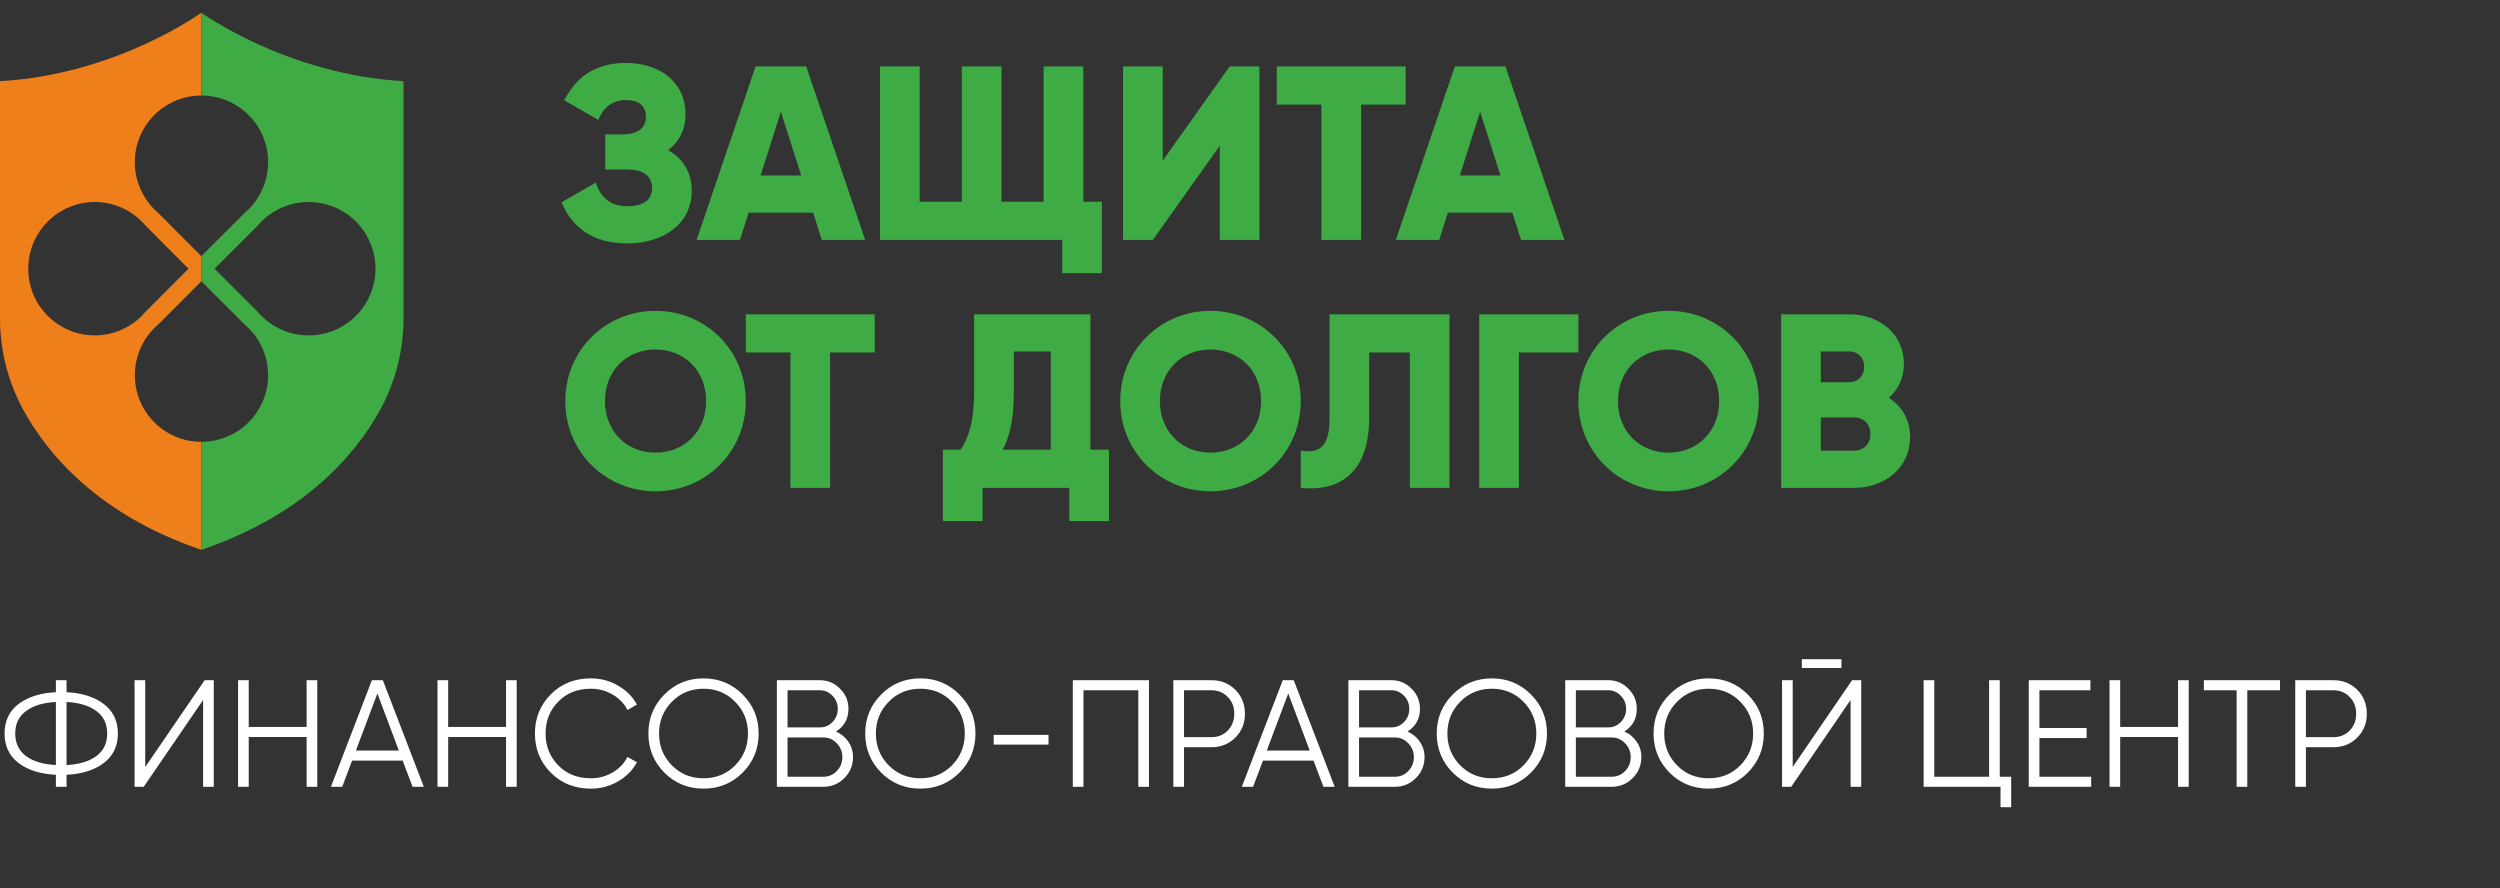 <?xml version="1.0" encoding="UTF-8"?> <svg xmlns="http://www.w3.org/2000/svg" width="197" height="70" viewBox="0 0 197 70" fill="none"><rect x="0" y="0" width="197" height="70" fill="#333333" stroke="none"/> <path d="M15.865 7.526V1C15.865 1 9.173 5.88 0 6.396V25.026C-0.01 27.561 0.618 30.057 1.827 32.283C3.8 35.88 7.808 40.581 15.865 43.326V34.817C14.927 34.818 14.005 34.565 13.197 34.086C12.389 33.607 11.725 32.919 11.272 32.095C10.82 31.27 10.597 30.339 10.626 29.398C10.656 28.458 10.937 27.543 11.439 26.748C11.561 26.555 11.695 26.371 11.841 26.196C12.041 25.956 12.262 25.734 12.502 25.534L15.864 22.163V20.184L12.503 16.813C12.263 16.613 12.042 16.391 11.841 16.151C11.694 15.975 11.559 15.79 11.438 15.595C10.935 14.801 10.654 13.885 10.624 12.944C10.595 12.004 10.818 11.072 11.271 10.248C11.723 9.423 12.389 8.735 13.197 8.257C14.005 7.778 14.927 7.526 15.865 7.526ZM10.831 17.141C11.07 17.341 11.291 17.562 11.491 17.802L14.854 21.174L11.491 24.544C11.291 24.784 11.07 25.006 10.831 25.206C10.656 25.354 10.47 25.489 10.277 25.611C9.484 26.116 8.571 26.397 7.632 26.427C6.694 26.457 5.765 26.233 4.942 25.779C4.119 25.326 3.433 24.659 2.955 23.849C2.477 23.039 2.225 22.115 2.225 21.174C2.225 20.232 2.477 19.308 2.955 18.498C3.433 17.688 4.119 17.021 4.942 16.567C5.765 16.114 6.694 15.89 7.632 15.92C8.571 15.95 9.484 16.231 10.277 16.736C10.47 16.858 10.656 16.993 10.831 17.141Z" fill="#EF7F1A"></path> <path d="M15.865 1V7.526C16.808 7.526 17.733 7.778 18.545 8.257C19.356 8.736 20.024 9.424 20.478 10.248C20.932 11.073 21.157 12.004 21.127 12.945C21.097 13.885 20.815 14.801 20.31 15.595C20.188 15.79 20.052 15.975 19.905 16.151C19.704 16.391 19.482 16.613 19.242 16.813L15.865 20.184V22.163L19.242 25.534C19.482 25.734 19.704 25.956 19.905 26.196C20.052 26.372 20.188 26.557 20.31 26.752C20.814 27.546 21.096 28.461 21.125 29.401C21.154 30.341 20.93 31.272 20.476 32.096C20.021 32.92 19.354 33.607 18.543 34.086C17.732 34.565 16.807 34.817 15.865 34.817V43.326C23.957 40.581 27.988 35.873 29.965 32.283C31.179 30.057 31.809 27.561 31.799 25.026V6.396C22.586 5.88 15.865 1 15.865 1ZM24.319 26.43C23.321 26.432 22.343 26.148 21.501 25.611C21.307 25.489 21.121 25.354 20.945 25.206C20.704 25.006 20.482 24.784 20.282 24.544L16.905 21.174L20.282 17.802C20.482 17.562 20.704 17.341 20.945 17.141C21.121 16.993 21.307 16.858 21.501 16.736C22.191 16.299 22.974 16.028 23.786 15.945C24.599 15.862 25.42 15.969 26.184 16.257C26.949 16.545 27.635 17.007 28.19 17.606C28.744 18.206 29.151 18.925 29.379 19.709C29.607 20.492 29.649 21.317 29.502 22.12C29.355 22.922 29.023 23.679 28.532 24.331C28.041 24.983 27.405 25.512 26.674 25.877C25.942 26.241 25.137 26.43 24.319 26.43Z" fill="#3EAB44"></path> <path d="M52.653 11.835C53.806 12.48 54.509 13.574 54.509 15.039C54.509 17.598 52.321 19.18 49.449 19.18C46.636 19.18 45.053 17.872 44.252 15.938L46.948 14.394C47.3 15.449 47.984 16.25 49.449 16.25C50.758 16.25 51.383 15.703 51.383 14.805C51.383 13.906 50.738 13.359 49.429 13.359H47.691V10.585H49.039C50.269 10.585 50.895 10.077 50.895 9.237C50.895 8.397 50.426 7.889 49.312 7.889C48.101 7.889 47.495 8.612 47.144 9.452L44.467 7.909C45.307 6.229 46.772 4.959 49.312 4.959C52.028 4.959 54.02 6.502 54.02 9.003C54.02 10.233 53.513 11.171 52.653 11.835ZM64.757 18.907L64.074 16.758H58.994L58.31 18.907H54.891L59.541 5.232H63.527L68.177 18.907H64.757ZM59.932 13.828H63.136L61.534 8.807L59.932 13.828ZM85.363 15.899H86.829V21.525H83.703V18.907H69.343V5.232H72.469V15.899H75.79V5.232H78.916V15.899H82.237V5.232H85.363V15.899ZM96.118 18.907V11.484L90.843 18.907H88.498V5.232H91.624V12.656L96.899 5.232H99.244V18.907H96.118ZM110.769 5.232V8.241H107.253V18.907H104.127V8.241H100.61V5.232H110.769ZM119.859 18.907L119.175 16.758H114.095L113.411 18.907H109.992L114.642 5.232H118.628L123.278 18.907H119.859ZM115.033 13.828H118.237L116.635 8.807L115.033 13.828ZM51.657 38.715C47.73 38.715 44.545 35.629 44.545 31.605C44.545 27.58 47.73 24.494 51.657 24.494C55.584 24.494 58.768 27.58 58.768 31.605C58.768 35.629 55.584 38.715 51.657 38.715ZM51.657 35.668C53.884 35.668 55.642 34.046 55.642 31.605C55.642 29.163 53.884 27.541 51.657 27.541C49.429 27.541 47.671 29.163 47.671 31.605C47.671 34.046 49.429 35.668 51.657 35.668ZM68.928 24.767V27.776H65.412V38.442H62.286V27.776H58.769V24.767H68.928ZM85.926 35.433H87.392V41.059H84.266V38.442H77.428V41.059H74.302V35.433H75.689C76.314 34.535 76.763 33.226 76.763 30.901V24.767H85.926V35.433ZM79.01 35.433H82.8V27.698H79.889V30.94C79.889 33.187 79.499 34.554 79.01 35.433ZM95.386 38.715C91.459 38.715 88.275 35.629 88.275 31.605C88.275 27.58 91.459 24.494 95.386 24.494C99.313 24.494 102.498 27.58 102.498 31.605C102.498 35.629 99.313 38.715 95.386 38.715ZM95.386 35.668C97.614 35.668 99.372 34.046 99.372 31.605C99.372 29.163 97.614 27.541 95.386 27.541C93.159 27.541 91.401 29.163 91.401 31.605C91.401 34.046 93.159 35.668 95.386 35.668ZM102.499 38.442V35.511C103.905 35.726 104.765 35.297 104.765 33.011V24.767H114.221V38.442H111.095V27.776H107.891V32.894C107.891 37.778 105.019 38.715 102.499 38.442ZM124.379 24.767V27.776H119.69V38.442H116.564V24.767H124.379ZM131.484 38.715C127.557 38.715 124.373 35.629 124.373 31.605C124.373 27.58 127.557 24.494 131.484 24.494C135.411 24.494 138.596 27.58 138.596 31.605C138.596 35.629 135.411 38.715 131.484 38.715ZM131.484 35.668C133.712 35.668 135.47 34.046 135.47 31.605C135.47 29.163 133.712 27.541 131.484 27.541C129.257 27.541 127.499 29.163 127.499 31.605C127.499 34.046 129.257 35.668 131.484 35.668ZM148.835 31.351C149.851 31.995 150.515 33.05 150.515 34.437C150.515 36.859 148.542 38.442 146.1 38.442H140.356V24.767H145.709C148.093 24.767 150.027 26.311 150.027 28.674C150.027 29.807 149.577 30.706 148.835 31.351ZM145.709 27.698H143.482V30.12H145.709C146.412 30.12 146.901 29.612 146.901 28.909C146.901 28.206 146.432 27.698 145.709 27.698ZM146.1 35.511C146.881 35.511 147.389 34.965 147.389 34.203C147.389 33.441 146.881 32.894 146.1 32.894H143.482V35.511H146.1Z" fill="#3EAB44"></path> <path d="M8.172 55.472C8.916 56.032 9.288 56.808 9.288 57.8C9.288 58.792 8.916 59.568 8.172 60.128C7.436 60.688 6.46 60.996 5.244 61.052V62H4.404V61.052C3.188 60.996 2.208 60.688 1.464 60.128C0.728 59.568 0.36 58.792 0.36 57.8C0.36 56.808 0.728 56.032 1.464 55.472C2.208 54.912 3.188 54.604 4.404 54.548V53.6H5.244V54.548C6.46 54.604 7.436 54.912 8.172 55.472ZM2.064 56.024C1.488 56.44 1.2 57.032 1.2 57.8C1.2 58.568 1.488 59.164 2.064 59.588C2.64 60.004 3.42 60.236 4.404 60.284V55.316C3.42 55.364 2.64 55.6 2.064 56.024ZM5.244 60.284C6.228 60.236 7.008 60.004 7.584 59.588C8.16 59.164 8.448 58.568 8.448 57.8C8.448 57.032 8.16 56.44 7.584 56.024C7.008 55.6 6.228 55.364 5.244 55.316V60.284ZM16.005 62V55.16L11.325 62H10.604V53.6H11.444V60.44L16.125 53.6H16.845V62H16.005ZM24.161 53.6H25.001V62H24.161V58.076H19.601V62H18.761V53.6H19.601V57.284H24.161V53.6ZM32.509 62L31.729 59.936H27.745L26.965 62H26.077L29.305 53.6H30.169L33.397 62H32.509ZM28.045 59.144H31.429L29.737 54.644L28.045 59.144ZM39.876 53.6H40.716V62H39.876V58.076H35.316V62H34.476V53.6H35.316V57.284H39.876V53.6ZM46.556 62.144C45.284 62.144 44.232 61.724 43.4 60.884C42.568 60.044 42.152 59.016 42.152 57.8C42.152 56.584 42.568 55.556 43.4 54.716C44.232 53.876 45.284 53.456 46.556 53.456C47.332 53.456 48.044 53.644 48.692 54.02C49.34 54.388 49.84 54.888 50.192 55.52L49.448 55.952C49.184 55.44 48.792 55.032 48.272 54.728C47.752 54.424 47.18 54.272 46.556 54.272C45.508 54.272 44.652 54.612 43.988 55.292C43.324 55.972 42.992 56.808 42.992 57.8C42.992 58.792 43.324 59.628 43.988 60.308C44.652 60.988 45.508 61.328 46.556 61.328C47.18 61.328 47.752 61.176 48.272 60.872C48.792 60.568 49.184 60.16 49.448 59.648L50.192 60.068C49.848 60.7 49.348 61.204 48.692 61.58C48.044 61.956 47.332 62.144 46.556 62.144ZM58.521 60.884C57.681 61.724 56.653 62.144 55.437 62.144C54.221 62.144 53.193 61.724 52.353 60.884C51.513 60.036 51.093 59.008 51.093 57.8C51.093 56.592 51.513 55.568 52.353 54.728C53.193 53.88 54.221 53.456 55.437 53.456C56.653 53.456 57.681 53.88 58.521 54.728C59.361 55.568 59.781 56.592 59.781 57.8C59.781 59.008 59.361 60.036 58.521 60.884ZM52.941 60.308C53.613 60.988 54.445 61.328 55.437 61.328C56.429 61.328 57.261 60.988 57.933 60.308C58.605 59.62 58.941 58.784 58.941 57.8C58.941 56.816 58.605 55.984 57.933 55.304C57.261 54.616 56.429 54.272 55.437 54.272C54.445 54.272 53.613 54.616 52.941 55.304C52.269 55.984 51.933 56.816 51.933 57.8C51.933 58.784 52.269 59.62 52.941 60.308ZM65.874 57.644C66.282 57.82 66.606 58.088 66.846 58.448C67.094 58.8 67.218 59.204 67.218 59.66C67.218 60.308 66.99 60.86 66.534 61.316C66.078 61.772 65.526 62 64.878 62H61.218V53.6H64.602C65.226 53.6 65.758 53.824 66.198 54.272C66.638 54.712 66.858 55.24 66.858 55.856C66.858 56.64 66.53 57.236 65.874 57.644ZM64.602 54.392H62.058V57.32H64.602C64.994 57.32 65.326 57.18 65.598 56.9C65.878 56.612 66.018 56.264 66.018 55.856C66.018 55.456 65.878 55.112 65.598 54.824C65.326 54.536 64.994 54.392 64.602 54.392ZM64.878 61.208C65.294 61.208 65.646 61.06 65.934 60.764C66.23 60.46 66.378 60.092 66.378 59.66C66.378 59.236 66.23 58.872 65.934 58.568C65.646 58.264 65.294 58.112 64.878 58.112H62.058V61.208H64.878ZM75.607 60.884C74.767 61.724 73.739 62.144 72.523 62.144C71.307 62.144 70.279 61.724 69.439 60.884C68.599 60.036 68.179 59.008 68.179 57.8C68.179 56.592 68.599 55.568 69.439 54.728C70.279 53.88 71.307 53.456 72.523 53.456C73.739 53.456 74.767 53.88 75.607 54.728C76.447 55.568 76.867 56.592 76.867 57.8C76.867 59.008 76.447 60.036 75.607 60.884ZM70.027 60.308C70.699 60.988 71.531 61.328 72.523 61.328C73.515 61.328 74.347 60.988 75.019 60.308C75.691 59.62 76.027 58.784 76.027 57.8C76.027 56.816 75.691 55.984 75.019 55.304C74.347 54.616 73.515 54.272 72.523 54.272C71.531 54.272 70.699 54.616 70.027 55.304C69.355 55.984 69.019 56.816 69.019 57.8C69.019 58.784 69.355 59.62 70.027 60.308ZM78.304 58.676V57.908H82.624V58.676H78.304ZM90.538 53.6V62H89.698V54.392H85.378V62H84.538V53.6H90.538ZM95.46 53.6C96.212 53.6 96.84 53.852 97.344 54.356C97.848 54.86 98.1 55.488 98.1 56.24C98.1 56.992 97.848 57.62 97.344 58.124C96.84 58.628 96.212 58.88 95.46 58.88H93.3V62H92.46V53.6H95.46ZM95.46 58.088C95.98 58.088 96.408 57.916 96.744 57.572C97.088 57.22 97.26 56.776 97.26 56.24C97.26 55.704 97.088 55.264 96.744 54.92C96.408 54.568 95.98 54.392 95.46 54.392H93.3V58.088H95.46ZM104.286 62L103.506 59.936H99.522L98.742 62H97.854L101.082 53.6H101.946L105.174 62H104.286ZM99.822 59.144H103.206L101.514 54.644L99.822 59.144ZM110.909 57.644C111.317 57.82 111.641 58.088 111.881 58.448C112.129 58.8 112.253 59.204 112.253 59.66C112.253 60.308 112.025 60.86 111.569 61.316C111.113 61.772 110.561 62 109.913 62H106.253V53.6H109.637C110.261 53.6 110.793 53.824 111.233 54.272C111.673 54.712 111.893 55.24 111.893 55.856C111.893 56.64 111.565 57.236 110.909 57.644ZM109.637 54.392H107.093V57.32H109.637C110.029 57.32 110.361 57.18 110.633 56.9C110.913 56.612 111.053 56.264 111.053 55.856C111.053 55.456 110.913 55.112 110.633 54.824C110.361 54.536 110.029 54.392 109.637 54.392ZM109.913 61.208C110.329 61.208 110.681 61.06 110.969 60.764C111.265 60.46 111.413 60.092 111.413 59.66C111.413 59.236 111.265 58.872 110.969 58.568C110.681 58.264 110.329 58.112 109.913 58.112H107.093V61.208H109.913ZM120.642 60.884C119.802 61.724 118.774 62.144 117.558 62.144C116.342 62.144 115.314 61.724 114.474 60.884C113.634 60.036 113.214 59.008 113.214 57.8C113.214 56.592 113.634 55.568 114.474 54.728C115.314 53.88 116.342 53.456 117.558 53.456C118.774 53.456 119.802 53.88 120.642 54.728C121.482 55.568 121.902 56.592 121.902 57.8C121.902 59.008 121.482 60.036 120.642 60.884ZM115.062 60.308C115.734 60.988 116.566 61.328 117.558 61.328C118.55 61.328 119.382 60.988 120.054 60.308C120.726 59.62 121.062 58.784 121.062 57.8C121.062 56.816 120.726 55.984 120.054 55.304C119.382 54.616 118.55 54.272 117.558 54.272C116.566 54.272 115.734 54.616 115.062 55.304C114.39 55.984 114.054 56.816 114.054 57.8C114.054 58.784 114.39 59.62 115.062 60.308ZM127.995 57.644C128.403 57.82 128.727 58.088 128.967 58.448C129.215 58.8 129.339 59.204 129.339 59.66C129.339 60.308 129.111 60.86 128.655 61.316C128.199 61.772 127.647 62 126.999 62H123.339V53.6H126.723C127.347 53.6 127.879 53.824 128.319 54.272C128.759 54.712 128.979 55.24 128.979 55.856C128.979 56.64 128.651 57.236 127.995 57.644ZM126.723 54.392H124.179V57.32H126.723C127.115 57.32 127.447 57.18 127.719 56.9C127.999 56.612 128.139 56.264 128.139 55.856C128.139 55.456 127.999 55.112 127.719 54.824C127.447 54.536 127.115 54.392 126.723 54.392ZM126.999 61.208C127.415 61.208 127.767 61.06 128.055 60.764C128.351 60.46 128.499 60.092 128.499 59.66C128.499 59.236 128.351 58.872 128.055 58.568C127.767 58.264 127.415 58.112 126.999 58.112H124.179V61.208H126.999ZM137.728 60.884C136.888 61.724 135.86 62.144 134.644 62.144C133.428 62.144 132.4 61.724 131.56 60.884C130.72 60.036 130.3 59.008 130.3 57.8C130.3 56.592 130.72 55.568 131.56 54.728C132.4 53.88 133.428 53.456 134.644 53.456C135.86 53.456 136.888 53.88 137.728 54.728C138.568 55.568 138.988 56.592 138.988 57.8C138.988 59.008 138.568 60.036 137.728 60.884ZM132.148 60.308C132.82 60.988 133.652 61.328 134.644 61.328C135.636 61.328 136.468 60.988 137.14 60.308C137.812 59.62 138.148 58.784 138.148 57.8C138.148 56.816 137.812 55.984 137.14 55.304C136.468 54.616 135.636 54.272 134.644 54.272C133.652 54.272 132.82 54.616 132.148 55.304C131.476 55.984 131.14 56.816 131.14 57.8C131.14 58.784 131.476 59.62 132.148 60.308ZM141.985 52.64V51.944H145.105V52.64H141.985ZM145.825 62V55.16L141.145 62H140.425V53.6H141.265V60.44L145.945 53.6H146.665V62H145.825ZM157.581 61.208H158.481V63.608H157.641V62H151.581V53.6H152.421V61.208H156.741V53.6H157.581V61.208ZM160.706 61.208H164.786V62H159.866V53.6H164.726V54.392H160.706V57.368H164.426V58.16H160.706V61.208ZM171.63 53.6H172.47V62H171.63V58.076H167.07V62H166.23V53.6H167.07V57.284H171.63V53.6ZM179.666 53.6V54.392H177.086V62H176.246V54.392H173.666V53.6H179.666ZM183.866 53.6C184.618 53.6 185.246 53.852 185.75 54.356C186.254 54.86 186.506 55.488 186.506 56.24C186.506 56.992 186.254 57.62 185.75 58.124C185.246 58.628 184.618 58.88 183.866 58.88H181.706V62H180.866V53.6H183.866ZM183.866 58.088C184.386 58.088 184.814 57.916 185.15 57.572C185.494 57.22 185.666 56.776 185.666 56.24C185.666 55.704 185.494 55.264 185.15 54.92C184.814 54.568 184.386 54.392 183.866 54.392H181.706V58.088H183.866Z" fill="white"></path> </svg> 